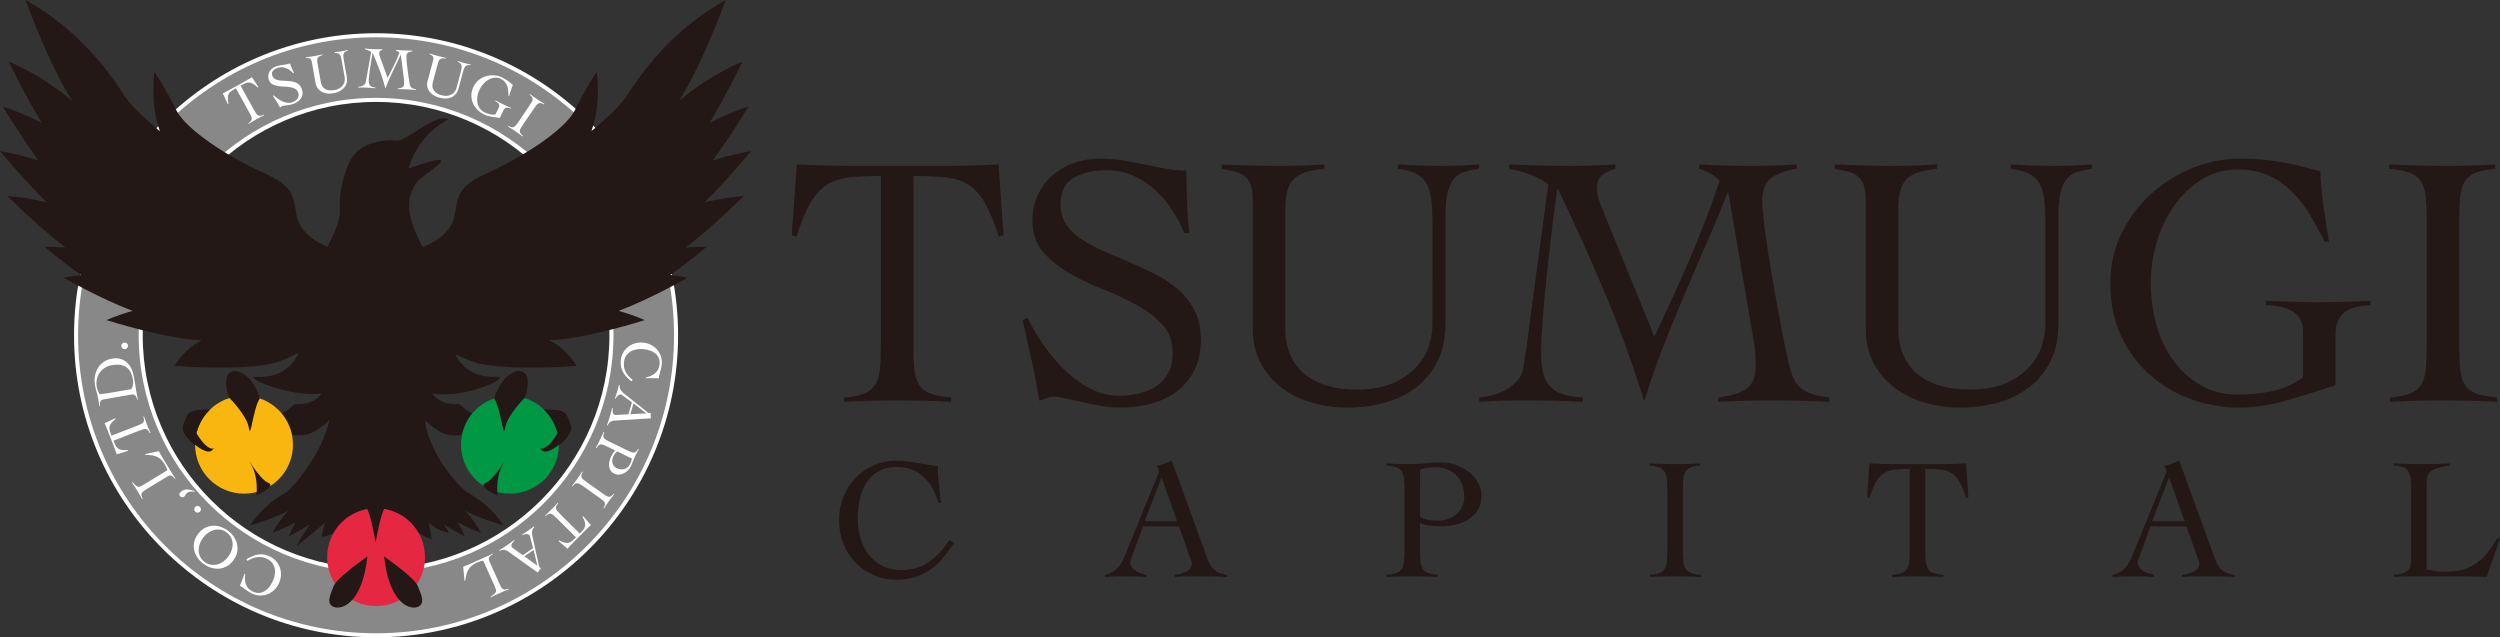 <?xml version="1.0" encoding="utf-8"?>
<!-- Generator: Adobe Illustrator 14.0.0, SVG Export Plug-In . SVG Version: 6.00 Build 43363)  -->
<!DOCTYPE svg PUBLIC "-//W3C//DTD SVG 1.1//EN" "http://www.w3.org/Graphics/SVG/1.1/DTD/svg11.dtd">
<svg version="1.1" id="レイヤー_1" xmlns="http://www.w3.org/2000/svg" xmlns:xlink="http://www.w3.org/1999/xlink" x="0px"
	 y="0px" width="490.894px" height="125.142px" viewBox="0 0 490.894 125.142" enable-background="new 0 0 490.894 125.142"
	 xml:space="preserve">
<rect x="0" y="0" width="490.894" height="125.142" fill="#333333" stroke="none"/>
<path fill="#231815" d="M165.738,78.052c1.7-0.142,3.022-0.401,3.967-0.779c0.944-0.378,1.665-0.968,2.161-1.771
	s0.802-1.853,0.921-3.152c0.117-1.298,0.177-2.939,0.177-4.923v-32.87c-2.504,0-4.594,0.096-6.269,0.283
	c-1.678,0.189-3.13,0.673-4.357,1.452c-1.229,0.779-2.303,1.973-3.224,3.578c-0.92,1.605-1.83,3.802-2.727,6.588l-0.921-0.283
	l0.992-13.885c1.984,0.095,3.943,0.166,5.88,0.212c1.936,0.048,3.896,0.071,5.879,0.071h16.648c1.888,0,3.754-0.023,5.596-0.071
	c1.842-0.046,3.707-0.117,5.597-0.212l0.992,13.885l-0.921,0.283c-0.898-2.786-1.807-4.982-2.728-6.588s-1.996-2.799-3.223-3.578
	c-1.229-0.779-2.704-1.263-4.428-1.452c-1.724-0.188-3.861-0.283-6.41-0.283v32.87c0,1.983,0.058,3.625,0.176,4.923
	c0.118,1.3,0.426,2.349,0.921,3.152c0.496,0.804,1.24,1.394,2.232,1.771c0.991,0.378,2.361,0.638,4.109,0.779v0.85
	c-1.796-0.095-3.59-0.166-5.384-0.212c-1.796-0.048-3.59-0.071-5.384-0.071c-1.748,0-3.471,0.023-5.171,0.071
	c-1.701,0.046-3.401,0.117-5.101,0.212V78.052z"/>
<path fill="#231815" d="M232.54,45.748c-0.614-1.511-1.406-3.011-2.373-4.498c-0.968-1.487-2.09-2.81-3.365-3.967
	c-1.275-1.157-2.692-2.09-4.25-2.799c-1.559-0.708-3.259-1.063-5.101-1.063c-2.692,0-4.9,0.496-6.623,1.488
	c-1.725,0.991-2.586,2.763-2.586,5.313c0,1.513,0.39,2.823,1.169,3.932c0.779,1.11,1.817,2.09,3.117,2.94
	c1.298,0.85,2.774,1.629,4.428,2.337c1.652,0.709,3.34,1.43,5.064,2.161c1.724,0.732,3.412,1.523,5.065,2.373
	c1.653,0.851,3.128,1.866,4.428,3.046c1.298,1.182,2.338,2.551,3.117,4.109c0.779,1.558,1.169,3.424,1.169,5.596
	c0,2.314-0.425,4.311-1.275,5.986c-0.85,1.677-1.996,3.059-3.436,4.144c-1.441,1.088-3.117,1.889-5.029,2.409
	c-1.914,0.519-3.957,0.779-6.128,0.779c-1.182,0-2.409-0.111-3.684-0.33c-1.275-0.221-2.504-0.465-3.684-0.732
	c-1.181-0.27-2.255-0.513-3.223-0.733c-0.968-0.22-1.736-0.329-2.302-0.329c-0.52,0-1.016,0.083-1.488,0.247
	c-0.472,0.167-0.968,0.344-1.488,0.532c-0.424-2.692-0.92-5.324-1.487-7.899c-0.567-2.573-1.158-5.206-1.771-7.898l0.921-0.497
	c0.85,1.655,1.877,3.378,3.081,5.173c1.205,1.795,2.562,3.436,4.074,4.923c1.511,1.488,3.175,2.728,4.994,3.72
	c1.817,0.991,3.79,1.487,5.915,1.487c1.369,0,2.692-0.152,3.967-0.459c1.275-0.307,2.396-0.791,3.365-1.45
	c0.967-0.66,1.735-1.521,2.302-2.583c0.567-1.061,0.85-2.368,0.85-3.925c0-2.216-0.685-4.067-2.054-5.554
	c-1.37-1.484-3.071-2.781-5.1-3.889c-2.032-1.108-4.24-2.134-6.624-3.077c-2.385-0.943-4.594-2.004-6.623-3.183
	c-2.032-1.179-3.732-2.57-5.101-4.174c-1.37-1.603-2.054-3.631-2.054-6.083c0-1.839,0.354-3.513,1.062-5.022
	c0.709-1.509,1.665-2.793,2.869-3.854c1.205-1.061,2.597-1.874,4.18-2.441c1.582-0.565,3.27-0.849,5.065-0.849
	c1.747,0,3.317,0.118,4.71,0.354s2.751,0.496,4.074,0.779c1.369,0.283,2.715,0.556,4.038,0.814c1.322,0.26,2.738,0.39,4.25,0.39
	c0,2.125,0.035,4.191,0.107,6.198c0.071,2.008,0.223,4.027,0.46,6.057H232.54z"/>
<path fill="#231815" d="M245.999,39.443c0-1.321-0.13-2.349-0.39-3.081c-0.259-0.732-0.649-1.311-1.168-1.735
	c-0.521-0.426-1.158-0.732-1.913-0.921c-0.756-0.188-1.63-0.378-2.621-0.567v-0.85c1.984,0.095,3.931,0.166,5.844,0.212
	c1.913,0.048,3.86,0.071,5.845,0.071c1.418,0,2.822-0.023,4.215-0.071c1.393-0.046,2.797-0.117,4.215-0.212v0.85
	c-1.512,0.142-2.762,0.379-3.756,0.709c-0.99,0.331-1.77,0.804-2.336,1.416c-0.568,0.614-0.969,1.406-1.205,2.374
	s-0.354,2.159-0.354,3.577v23.094c0,2.221,0.365,4.098,1.098,5.632c0.73,1.535,1.736,2.787,3.01,3.754
	c1.277,0.969,2.752,1.678,4.428,2.126c1.678,0.449,3.459,0.673,5.35,0.673c3.021,0,5.502-0.448,7.438-1.346
	c1.938-0.897,3.473-1.995,4.605-3.295c1.133-1.298,1.912-2.691,2.338-4.179c0.424-1.488,0.637-2.799,0.637-3.932V43.906
	c0-1.888-0.084-3.481-0.248-4.781c-0.166-1.299-0.496-2.361-0.99-3.188c-0.496-0.826-1.193-1.453-2.092-1.878
	c-0.896-0.425-2.053-0.731-3.471-0.921v-0.85c1.463,0.095,2.916,0.166,4.357,0.212c1.439,0.048,2.893,0.071,4.355,0.071
	c1.229,0,2.434-0.023,3.613-0.071c1.18-0.046,2.385-0.117,3.613-0.212v0.85c-0.992,0.142-1.9,0.331-2.729,0.567
	c-0.826,0.236-1.521,0.661-2.088,1.274c-0.568,0.614-1.004,1.5-1.311,2.657c-0.309,1.157-0.461,2.727-0.461,4.71v21.182
	c0,2.834-0.51,5.277-1.523,7.332c-1.016,2.055-2.398,3.767-4.145,5.136c-1.748,1.37-3.791,2.386-6.127,3.046
	c-2.338,0.661-4.83,0.992-7.473,0.992c-2.41,0-4.725-0.32-6.943-0.956c-2.221-0.638-4.191-1.605-5.916-2.905
	c-1.725-1.298-3.105-2.915-4.143-4.853c-1.041-1.936-1.56-4.18-1.56-6.729V39.443z"/>
<path fill="#231815" d="M333.628,32.289c1.699,0.095,3.398,0.166,5.1,0.212c1.701,0.048,3.4,0.071,5.1,0.071
	c1.512,0,3.012-0.023,4.498-0.071c1.488-0.046,2.988-0.117,4.498-0.212v0.85c-1.982,0.283-3.611,0.851-4.887,1.7
	c-1.275,0.851-1.914,2.386-1.914,4.604c0,1.182,0.178,3.106,0.533,5.773c0.354,2.669,0.801,5.586,1.346,8.749
	c0.541,3.165,1.109,6.329,1.701,9.492c0.588,3.165,1.143,5.856,1.664,8.076c0.236,0.944,0.496,1.771,0.779,2.479
	c0.283,0.708,0.684,1.335,1.203,1.877c0.52,0.544,1.25,0.992,2.195,1.346c0.945,0.354,2.197,0.627,3.756,0.815v0.85
	c-1.889-0.095-3.766-0.166-5.633-0.212c-1.865-0.048-3.742-0.071-5.631-0.071c-1.795,0-3.553,0.023-5.277,0.071
	c-1.725,0.046-3.482,0.117-5.277,0.212v-0.85c0.99-0.142,1.936-0.319,2.834-0.532c0.895-0.212,1.688-0.53,2.373-0.956
	c0.684-0.425,1.215-1.004,1.594-1.735c0.377-0.731,0.566-1.711,0.566-2.939c0-0.567-0.023-1.322-0.07-2.268
	c-0.049-0.943-0.191-2.029-0.426-3.258l-4.889-28.549h-0.141c-1.324,3.4-2.717,6.765-4.18,10.095
	c-1.465,3.329-2.904,6.671-4.32,10.023c-1.418,3.354-2.799,6.742-4.146,10.166c-1.346,3.425-2.561,6.931-3.646,10.52h-0.143
	c-2.266-7.319-4.83-14.368-7.686-21.146c-2.859-6.776-5.914-13.566-9.174-20.367h-0.143c-0.379,2.599-0.756,5.479-1.133,8.643
	c-0.379,3.165-0.721,6.246-1.027,9.245c-0.309,2.999-0.557,5.738-0.742,8.218c-0.191,2.479-0.285,4.333-0.285,5.561
	c0,1.559,0.105,2.904,0.32,4.038c0.211,1.133,0.625,2.078,1.238,2.833c0.613,0.756,1.451,1.323,2.516,1.7
	c1.063,0.379,2.443,0.614,4.143,0.709v0.85c-1.982-0.095-3.92-0.166-5.807-0.212c-1.891-0.048-3.826-0.071-5.811-0.071
	c-1.465,0-2.916,0.023-4.355,0.071c-1.443,0.046-2.895,0.117-4.357,0.212v-0.85c0.992-0.095,1.971-0.284,2.939-0.567
	s1.854-0.674,2.656-1.169s1.477-1.085,2.02-1.771c0.543-0.685,0.885-1.499,1.027-2.444c0.283-1.652,0.543-3.388,0.779-5.207
	c0.236-1.817,0.473-3.624,0.707-5.419l3.402-25.219c-0.992-0.803-2.174-1.463-3.543-1.983c-1.369-0.52-2.74-0.896-4.109-1.134v-0.85
	c2.031,0.095,4.049,0.166,6.059,0.212c2.006,0.048,4.023,0.071,6.057,0.071c1.463,0,2.916-0.023,4.355-0.071
	c1.439-0.046,2.893-0.117,4.357-0.212v0.85c-0.898,0.237-1.725,0.627-2.479,1.169c-0.758,0.544-1.135,1.406-1.135,2.585
	c0,0.805,0.131,1.583,0.391,2.339c0.258,0.756,0.553,1.535,0.885,2.338l9.988,24.51c2.408-5.005,4.697-10.023,6.871-15.053
	c2.172-5.03,4.154-10.189,5.951-15.479c-0.52-0.613-1.135-1.109-1.842-1.488c-0.709-0.377-1.441-0.684-2.195-0.921V32.289z"/>
<path fill="#231815" d="M366.355,39.443c0-1.321-0.131-2.349-0.391-3.081c-0.258-0.732-0.648-1.311-1.168-1.735
	c-0.52-0.426-1.158-0.732-1.912-0.921c-0.756-0.188-1.631-0.378-2.621-0.567v-0.85c1.984,0.095,3.932,0.166,5.844,0.212
	c1.912,0.048,3.861,0.071,5.846,0.071c1.416,0,2.82-0.023,4.215-0.071c1.391-0.046,2.797-0.117,4.213-0.212v0.85
	c-1.51,0.142-2.762,0.379-3.754,0.709c-0.992,0.331-1.77,0.804-2.336,1.416c-0.568,0.614-0.969,1.406-1.207,2.374
	c-0.236,0.968-0.352,2.159-0.352,3.577v23.094c0,2.221,0.363,4.098,1.098,5.632c0.73,1.535,1.734,2.787,3.01,3.754
	c1.275,0.969,2.75,1.678,4.428,2.126c1.676,0.449,3.459,0.673,5.35,0.673c3.02,0,5.5-0.448,7.436-1.346
	c1.938-0.897,3.473-1.995,4.605-3.295c1.135-1.298,1.914-2.691,2.338-4.179c0.426-1.488,0.637-2.799,0.637-3.932V43.906
	c0-1.888-0.082-3.481-0.248-4.781c-0.166-1.299-0.496-2.361-0.99-3.188c-0.496-0.826-1.193-1.453-2.09-1.878
	s-2.055-0.731-3.471-0.921v-0.85c1.463,0.095,2.916,0.166,4.357,0.212c1.438,0.048,2.891,0.071,4.355,0.071
	c1.229,0,2.432-0.023,3.613-0.071c1.18-0.046,2.383-0.117,3.613-0.212v0.85c-0.992,0.142-1.902,0.331-2.729,0.567
	c-0.828,0.236-1.523,0.661-2.09,1.274c-0.566,0.614-1.004,1.5-1.311,2.657c-0.309,1.157-0.461,2.727-0.461,4.71v21.182
	c0,2.834-0.508,5.277-1.521,7.332c-1.018,2.055-2.398,3.767-4.146,5.136c-1.746,1.37-3.789,2.386-6.127,3.046
	c-2.338,0.661-4.83,0.992-7.473,0.992c-2.41,0-4.723-0.32-6.943-0.956c-2.221-0.638-4.191-1.605-5.914-2.905
	c-1.725-1.298-3.105-2.915-4.145-4.853c-1.039-1.936-1.559-4.18-1.559-6.729V39.443z"/>
<path fill="#231815" d="M456.464,47.448c-0.898-1.794-1.855-3.542-2.869-5.242c-1.018-1.7-2.186-3.211-3.508-4.533
	s-2.846-2.385-4.568-3.188c-1.725-0.802-3.744-1.204-6.059-1.204c-2.689,0-5.088,0.662-7.189,1.983
	c-2.102,1.323-3.896,3.047-5.383,5.172c-1.488,2.125-2.621,4.511-3.402,7.154c-0.779,2.646-1.168,5.29-1.168,7.935
	c0,2.976,0.389,5.798,1.168,8.465c0.781,2.669,1.914,4.995,3.402,6.979c1.486,1.983,3.281,3.566,5.383,4.746
	c2.102,1.181,4.5,1.771,7.189,1.771c2.27,0,4.486-0.225,6.66-0.673c2.172-0.448,4.203-1.356,6.092-2.728v-9.138
	c0-3.211-2.434-4.889-7.297-5.03v-0.85c1.795,0.048,3.447,0.106,4.959,0.177c1.512,0.071,3.211,0.106,5.102,0.106
	c1.746,0,3.494-0.023,5.242-0.07c1.746-0.047,3.494-0.118,5.24-0.213v0.85c-0.99,0.048-1.91,0.166-2.762,0.354
	c-0.85,0.189-1.57,0.496-2.16,0.921c-0.592,0.425-1.063,1.004-1.418,1.735c-0.354,0.733-0.529,1.665-0.529,2.799v9.917
	c-3.26,1.087-6.482,2.09-9.672,3.011c-3.186,0.921-6.268,1.382-9.242,1.382c-3.166,0-6.26-0.531-9.281-1.594
	c-3.023-1.063-5.727-2.633-8.111-4.711s-4.299-4.628-5.738-7.651c-1.439-3.021-2.16-6.517-2.16-10.485
	c0-3.445,0.721-6.669,2.16-9.668s3.354-5.584,5.738-7.757c2.385-2.172,5.088-3.885,8.111-5.137c3.021-1.25,6.115-1.877,9.281-1.877
	c1.934,0,3.684,0.083,5.24,0.248c1.561,0.166,2.977,0.379,4.25,0.638c1.277,0.26,2.434,0.531,3.473,0.814s2.029,0.544,2.975,0.779
	c0,0.756,0.059,1.76,0.178,3.011c0.117,1.252,0.271,2.55,0.459,3.896c0.189,1.346,0.379,2.646,0.568,3.896
	c0.188,1.252,0.354,2.256,0.496,3.011H456.464z"/>
<path fill="#231815" d="M469.285,78.052c1.699-0.142,3.021-0.401,3.969-0.779c0.941-0.378,1.664-0.968,2.16-1.771
	c0.494-0.804,0.803-1.853,0.92-3.152c0.117-1.298,0.178-2.939,0.178-4.923V43.765c0-1.984-0.061-3.624-0.178-4.923
	s-0.426-2.349-0.92-3.152c-0.496-0.803-1.24-1.393-2.232-1.771c-0.992-0.377-2.338-0.638-4.039-0.779v-0.85
	c1.984,0.095,3.908,0.166,5.775,0.212c1.863,0.048,3.789,0.071,5.771,0.071c1.561,0,3.117-0.023,4.676-0.071
	c1.561-0.046,3.094-0.117,4.605-0.212v0.85c-1.654,0.142-2.953,0.402-3.896,0.779c-0.945,0.379-1.652,0.969-2.125,1.771
	c-0.473,0.804-0.768,1.854-0.887,3.152c-0.117,1.299-0.176,2.938-0.176,4.923v23.661c0,1.983,0.059,3.625,0.176,4.923
	c0.119,1.3,0.426,2.349,0.922,3.152s1.24,1.394,2.232,1.771s2.361,0.638,4.107,0.779v0.85c-1.795-0.095-3.59-0.166-5.383-0.212
	c-1.797-0.048-3.59-0.071-5.385-0.071c-1.748,0-3.471,0.023-5.17,0.071c-1.701,0.046-3.402,0.117-5.102,0.212V78.052z"/>
<path fill="#231815" d="M184.28,98.724c-0.294-1.017-0.684-1.954-1.169-2.813c-0.486-0.857-1.062-1.603-1.728-2.235
	c-0.666-0.632-1.435-1.123-2.304-1.474c-0.869-0.35-1.846-0.524-2.93-0.524c-1.401,0-2.587,0.271-3.557,0.813
	c-0.972,0.542-1.768,1.276-2.389,2.202c-0.622,0.927-1.073,1.999-1.355,3.219c-0.283,1.22-0.424,2.507-0.424,3.862
	s0.181,2.648,0.542,3.879c0.361,1.231,0.898,2.311,1.609,3.236c0.712,0.926,1.604,1.666,2.677,2.219
	c1.072,0.554,2.309,0.83,3.71,0.83c2.101,0,3.913-0.53,5.438-1.593c1.524-1.061,2.874-2.507,4.048-4.336l0.847,0.678
	c-0.768,1.151-1.536,2.168-2.304,3.049s-1.604,1.626-2.506,2.236c-0.904,0.609-1.887,1.073-2.948,1.389
	c-1.062,0.316-2.259,0.475-3.591,0.475c-1.514,0-2.948-0.288-4.303-0.864c-1.356-0.576-2.541-1.377-3.558-2.405
	c-1.016-1.027-1.824-2.259-2.422-3.693c-0.599-1.434-0.898-3.009-0.898-4.726s0.299-3.292,0.898-4.727
	c0.598-1.434,1.406-2.665,2.422-3.693c1.017-1.027,2.202-1.829,3.558-2.405c1.355-0.576,2.789-0.863,4.303-0.863
	c0.835,0,1.614,0.051,2.337,0.152s1.417,0.209,2.084,0.321c0.666,0.113,1.309,0.227,1.931,0.339
	c0.621,0.113,1.237,0.182,1.846,0.203c0,0.475,0.017,1.028,0.052,1.66c0.033,0.633,0.084,1.282,0.152,1.948
	c0.068,0.667,0.135,1.321,0.203,1.965c0.068,0.645,0.136,1.203,0.203,1.678H184.28z"/>
<path fill="#231815" d="M224.428,103.365l-2.236,6.132c-0.068,0.183-0.13,0.339-0.187,0.476c-0.056,0.135-0.084,0.281-0.084,0.439
	c0,0.406,0.118,0.757,0.355,1.05c0.238,0.294,0.526,0.537,0.865,0.729c0.338,0.192,0.688,0.345,1.05,0.458
	c0.361,0.114,0.666,0.191,0.915,0.236v0.407c-0.678-0.046-1.356-0.08-2.033-0.102c-0.678-0.023-1.367-0.034-2.067-0.034
	c-0.678,0-1.338,0.011-1.982,0.034c-0.644,0.021-1.327,0.056-2.05,0.102v-0.407c0.7-0.157,1.282-0.4,1.745-0.728
	s0.852-0.717,1.169-1.169c0.316-0.452,0.593-0.949,0.83-1.491c0.237-0.542,0.469-1.106,0.695-1.694l5.861-14.398
	c0.067-0.158,0.129-0.305,0.186-0.44c0.056-0.136,0.085-0.26,0.085-0.373c0-0.112-0.04-0.282-0.119-0.508s-0.175-0.429-0.288-0.61
	c0.587-0.112,1.095-0.259,1.525-0.44c0.429-0.18,0.903-0.372,1.423-0.575l7.047,19.379c0.316,0.881,0.756,1.575,1.321,2.084
	c0.565,0.508,1.401,0.83,2.508,0.965v0.407c-0.904-0.046-1.791-0.08-2.66-0.102c-0.87-0.023-1.779-0.034-2.728-0.034h-1.592
	c-0.452,0-0.858,0.005-1.22,0.017c-0.361,0.012-0.706,0.028-1.033,0.051c-0.328,0.022-0.684,0.045-1.067,0.068v-0.407
	c0.948-0.112,1.745-0.355,2.388-0.728c0.644-0.373,0.966-0.876,0.966-1.508c0-0.181-0.04-0.361-0.118-0.542
	c-0.08-0.181-0.142-0.351-0.187-0.509l-2.202-6.233H224.428z M228.087,93.743l-3.32,8.605h6.369L228.087,93.743z"/>
<path fill="#231815" d="M282.363,113.292c-0.859-0.046-1.711-0.08-2.557-0.103c-0.848-0.022-1.699-0.033-2.559-0.033
	c-0.836,0-1.666,0.011-2.49,0.033s-1.678,0.057-2.559,0.103v-0.407c0.836-0.067,1.496-0.191,1.982-0.372
	c0.484-0.181,0.848-0.463,1.084-0.847c0.236-0.385,0.385-0.887,0.439-1.508c0.059-0.621,0.086-1.406,0.086-2.355V96.487
	c0-0.948-0.027-1.733-0.086-2.354c-0.055-0.621-0.203-1.123-0.439-1.508c-0.236-0.384-0.592-0.666-1.066-0.847
	s-1.119-0.306-1.932-0.373v-0.406c0.746,0.045,1.492,0.079,2.236,0.102s1.49,0.033,2.236,0.033c1.084,0,2.152-0.056,3.201-0.169
	c1.051-0.112,2.117-0.169,3.203-0.169c0.834,0,1.711,0.152,2.625,0.457s1.756,0.745,2.523,1.321s1.395,1.276,1.881,2.101
	c0.484,0.824,0.729,1.757,0.729,2.795c0,1.084-0.25,1.999-0.746,2.744c-0.498,0.745-1.125,1.35-1.879,1.813
	c-0.758,0.464-1.6,0.797-2.525,1c-0.928,0.203-1.83,0.305-2.711,0.305c-0.678,0-1.379-0.039-2.1-0.118
	c-0.723-0.079-1.424-0.243-2.102-0.491v5.081c0,0.949,0.027,1.734,0.086,2.355c0.057,0.621,0.201,1.123,0.439,1.508
	c0.238,0.384,0.592,0.666,1.068,0.847c0.473,0.181,1.117,0.305,1.93,0.372V113.292z M278.839,101.502
	c0.543,0.293,1.102,0.491,1.678,0.593s1.158,0.152,1.746,0.152c0.697,0,1.371-0.107,2.014-0.322c0.645-0.214,1.203-0.52,1.678-0.914
	c0.475-0.396,0.854-0.887,1.135-1.475c0.281-0.587,0.424-1.253,0.424-1.999c0-0.881-0.143-1.682-0.424-2.405
	c-0.281-0.723-0.672-1.332-1.17-1.829c-0.496-0.497-1.09-0.881-1.777-1.152c-0.689-0.271-1.439-0.406-2.252-0.406
	c-0.406,0-0.889,0.028-1.441,0.085s-1.09,0.197-1.609,0.423V101.502z"/>
<path fill="#231815" d="M323.935,112.885c0.811-0.067,1.443-0.191,1.895-0.372c0.453-0.181,0.797-0.463,1.035-0.847
	c0.236-0.385,0.383-0.886,0.439-1.508c0.057-0.621,0.084-1.406,0.084-2.355V96.488c0-0.949-0.027-1.734-0.084-2.355
	s-0.203-1.123-0.439-1.508c-0.238-0.384-0.594-0.666-1.068-0.846c-0.473-0.182-1.117-0.307-1.93-0.373v-0.407
	c0.949,0.045,1.869,0.079,2.76,0.102c0.893,0.022,1.814,0.033,2.762,0.033c0.744,0,1.49-0.011,2.236-0.033s1.479-0.057,2.203-0.102
	v0.407c-0.791,0.066-1.414,0.191-1.865,0.373c-0.451,0.18-0.791,0.462-1.016,0.846c-0.227,0.385-0.367,0.887-0.424,1.508
	s-0.084,1.406-0.084,2.355v11.314c0,0.949,0.027,1.734,0.084,2.355c0.057,0.622,0.205,1.123,0.439,1.508
	c0.238,0.384,0.594,0.666,1.068,0.847s1.129,0.305,1.965,0.372v0.407c-0.859-0.046-1.717-0.08-2.574-0.102
	c-0.857-0.023-1.717-0.034-2.576-0.034c-0.836,0-1.658,0.011-2.473,0.034c-0.813,0.021-1.627,0.056-2.438,0.102V112.885z"/>
<path fill="#231815" d="M371.535,112.885c0.813-0.067,1.445-0.191,1.896-0.372c0.453-0.181,0.797-0.463,1.035-0.847
	c0.236-0.385,0.383-0.886,0.439-1.508c0.057-0.621,0.084-1.406,0.084-2.355v-15.72c-1.195,0-2.195,0.045-2.998,0.136
	c-0.803,0.09-1.496,0.321-2.082,0.694c-0.59,0.372-1.104,0.943-1.543,1.711s-0.875,1.818-1.305,3.15l-0.439-0.135l0.475-6.641
	c0.949,0.045,1.885,0.079,2.813,0.102c0.926,0.022,1.861,0.033,2.811,0.033h7.961c0.904,0,1.797-0.011,2.678-0.033
	s1.773-0.057,2.678-0.102l0.473,6.641l-0.441,0.135c-0.428-1.332-0.861-2.383-1.303-3.15s-0.955-1.339-1.543-1.711
	c-0.586-0.373-1.291-0.604-2.117-0.694c-0.824-0.091-1.846-0.136-3.064-0.136v15.72c0,0.949,0.027,1.734,0.084,2.355
	c0.057,0.622,0.203,1.123,0.439,1.508c0.238,0.384,0.594,0.666,1.068,0.847c0.473,0.181,1.129,0.305,1.965,0.372v0.407
	c-0.859-0.046-1.717-0.08-2.576-0.102c-0.857-0.023-1.715-0.034-2.574-0.034c-0.836,0-1.658,0.011-2.473,0.034
	c-0.813,0.021-1.627,0.056-2.439,0.102V112.885z"/>
<path fill="#231815" d="M422.253,103.365l-2.236,6.132c-0.068,0.183-0.129,0.339-0.186,0.476c-0.057,0.135-0.084,0.281-0.084,0.439
	c0,0.406,0.117,0.757,0.354,1.05c0.238,0.294,0.527,0.537,0.865,0.729c0.34,0.192,0.688,0.345,1.051,0.458
	c0.361,0.114,0.666,0.191,0.914,0.236v0.407c-0.678-0.046-1.355-0.08-2.033-0.102c-0.676-0.023-1.367-0.034-2.066-0.034
	c-0.678,0-1.338,0.011-1.982,0.034c-0.643,0.021-1.326,0.056-2.049,0.102v-0.407c0.699-0.157,1.281-0.4,1.744-0.728
	s0.852-0.717,1.17-1.169c0.314-0.452,0.592-0.949,0.83-1.491c0.236-0.542,0.469-1.106,0.693-1.694l5.861-14.398
	c0.068-0.158,0.129-0.305,0.186-0.44c0.059-0.136,0.086-0.26,0.086-0.373c0-0.112-0.039-0.282-0.119-0.508
	c-0.078-0.226-0.176-0.429-0.287-0.61c0.588-0.112,1.094-0.259,1.523-0.44c0.43-0.18,0.904-0.372,1.424-0.575l7.047,19.379
	c0.316,0.881,0.758,1.575,1.32,2.084c0.566,0.508,1.402,0.83,2.508,0.965v0.407c-0.902-0.046-1.789-0.08-2.658-0.102
	c-0.871-0.023-1.779-0.034-2.729-0.034h-1.592c-0.453,0-0.859,0.005-1.219,0.017c-0.363,0.012-0.707,0.028-1.035,0.051
	s-0.682,0.045-1.066,0.068v-0.407c0.947-0.112,1.744-0.355,2.389-0.728c0.643-0.373,0.965-0.876,0.965-1.508
	c0-0.181-0.039-0.361-0.117-0.542c-0.08-0.181-0.143-0.351-0.188-0.509l-2.201-6.233H422.253z M425.914,93.743l-3.32,8.605h6.369
	L425.914,93.743z"/>
<path fill="#231815" d="M481.001,91.405c-1.086,0.158-1.932,0.339-2.541,0.542s-1.057,0.457-1.34,0.763
	c-0.281,0.305-0.457,0.688-0.523,1.151c-0.068,0.464-0.104,1.033-0.104,1.711v16.263c0.611,0.113,1.203,0.216,1.779,0.305
	c0.576,0.091,1.158,0.136,1.746,0.136c1.332,0,2.494-0.136,3.49-0.406c0.992-0.271,1.885-0.678,2.676-1.22s1.518-1.225,2.184-2.05
	c0.666-0.824,1.338-1.79,2.018-2.896h0.508l-2.609,7.589c-0.813-0.046-1.633-0.08-2.457-0.102c-0.824-0.023-1.643-0.034-2.455-0.034
	h-9.961c-0.564,0-1.131,0.011-1.693,0.034c-0.566,0.021-1.129,0.056-1.695,0.102v-0.407c0.746-0.067,1.338-0.18,1.779-0.338
	c0.439-0.158,0.785-0.356,1.033-0.594c0.248-0.235,0.412-0.524,0.49-0.863c0.08-0.339,0.119-0.734,0.119-1.187V96.487
	c0-0.948-0.029-1.733-0.084-2.354c-0.057-0.622-0.199-1.124-0.424-1.509c-0.225-0.384-0.564-0.666-1.016-0.847
	s-1.084-0.306-1.898-0.373v-0.406c0.881,0.045,1.756,0.079,2.625,0.102c0.871,0.022,1.746,0.034,2.627,0.034
	c0.949,0,1.902-0.012,2.863-0.034c0.959-0.022,1.914-0.057,2.863-0.102V91.405z"/>
<path fill="#888888" d="M73.846,124.744c-32.483,0-58.911-26.426-58.911-58.908c0-32.483,26.428-58.91,58.911-58.91
	c32.48,0,58.905,26.427,58.905,58.91C132.751,98.318,106.326,124.744,73.846,124.744 M73.846,19.615
	c-25.485,0-46.218,20.734-46.218,46.221c0,25.483,20.733,46.217,46.218,46.217c25.484,0,46.217-20.733,46.217-46.217
	C120.063,40.35,99.33,19.615,73.846,19.615"/>
<path fill="#FFFFFF" d="M73.846,7.322c32.315,0,58.508,26.198,58.508,58.514c0,32.314-26.193,58.512-58.508,58.512
	c-32.314,0-58.514-26.197-58.514-58.512C15.332,33.521,41.532,7.322,73.846,7.322 M73.846,112.449
	c25.747,0,46.614-20.871,46.614-46.613c0-25.746-20.867-46.617-46.614-46.617c-25.746,0-46.615,20.871-46.615,46.617
	C27.231,91.578,48.1,112.449,73.846,112.449 M73.846,6.528c-32.702,0-59.308,26.606-59.308,59.308s26.606,59.306,59.308,59.306
	c32.699,0,59.302-26.604,59.302-59.306S106.545,6.528,73.846,6.528 M73.846,111.655c-25.266,0-45.821-20.555-45.821-45.819
	c0-25.268,20.555-45.823,45.821-45.823c25.265,0,45.82,20.556,45.82,45.823C119.666,91.101,99.111,111.655,73.846,111.655"/>
<path fill="#FFFFFF" d="M48.754,24.201c0.232-0.157,0.404-0.303,0.514-0.43c0.103-0.132,0.162-0.273,0.17-0.432
	c0.005-0.154-0.037-0.332-0.123-0.529s-0.207-0.439-0.372-0.725l-2.628-4.752c-0.364,0.199-0.659,0.382-0.886,0.542
	c-0.23,0.159-0.398,0.349-0.517,0.558c-0.111,0.213-0.17,0.471-0.178,0.775c-0.001,0.307,0.043,0.697,0.133,1.172l-0.154,0.034
	l-0.966-2.089c0.294-0.145,0.583-0.291,0.865-0.439c0.285-0.15,0.57-0.303,0.855-0.461l2.408-1.336
	c0.275-0.152,0.541-0.305,0.801-0.455c0.265-0.156,0.527-0.316,0.793-0.482l1.256,1.931l-0.11,0.114
	c-0.351-0.332-0.66-0.576-0.922-0.734c-0.261-0.157-0.511-0.246-0.752-0.26c-0.24-0.014-0.492,0.031-0.756,0.145
	c-0.267,0.112-0.583,0.271-0.95,0.473l2.632,4.752c0.16,0.289,0.303,0.521,0.422,0.699c0.119,0.178,0.248,0.305,0.386,0.383
	c0.138,0.074,0.291,0.1,0.462,0.076c0.176-0.021,0.395-0.098,0.658-0.215l0.07,0.123c-0.269,0.127-0.533,0.26-0.797,0.396
	c-0.263,0.139-0.523,0.279-0.783,0.424c-0.256,0.139-0.502,0.281-0.744,0.424c-0.24,0.145-0.48,0.291-0.721,0.439L48.754,24.201z"/>
<path fill="#FFFFFF" d="M57.569,14.385c-0.18-0.203-0.389-0.39-0.623-0.566c-0.234-0.174-0.484-0.316-0.746-0.426
	c-0.264-0.109-0.537-0.172-0.819-0.194c-0.283-0.022-0.568,0.019-0.855,0.123c-0.418,0.151-0.732,0.354-0.945,0.604
	c-0.209,0.252-0.242,0.577-0.099,0.971c0.083,0.234,0.218,0.418,0.405,0.545c0.182,0.127,0.399,0.221,0.647,0.283
	c0.252,0.056,0.523,0.097,0.82,0.111c0.299,0.016,0.6,0.035,0.908,0.051c0.311,0.016,0.62,0.041,0.922,0.081
	c0.307,0.04,0.594,0.114,0.86,0.224c0.269,0.11,0.509,0.266,0.72,0.464c0.207,0.194,0.375,0.464,0.495,0.802
	c0.132,0.359,0.177,0.695,0.14,1.002s-0.137,0.588-0.298,0.839c-0.165,0.251-0.38,0.468-0.647,0.659
	c-0.268,0.186-0.571,0.344-0.906,0.465c-0.184,0.068-0.379,0.117-0.594,0.156c-0.209,0.039-0.416,0.07-0.614,0.096
	c-0.197,0.023-0.376,0.048-0.542,0.07c-0.159,0.02-0.288,0.045-0.374,0.078c-0.082,0.025-0.153,0.067-0.219,0.121
	c-0.062,0.053-0.132,0.107-0.2,0.169c-0.219-0.397-0.444-0.776-0.678-1.147c-0.235-0.366-0.471-0.741-0.721-1.125l0.115-0.131
	c0.226,0.209,0.485,0.42,0.77,0.631c0.291,0.211,0.592,0.389,0.912,0.533c0.318,0.146,0.648,0.244,0.984,0.299
	c0.341,0.051,0.674,0.016,1.006-0.104c0.21-0.078,0.409-0.178,0.592-0.296c0.176-0.12,0.325-0.259,0.439-0.417
	c0.111-0.156,0.186-0.336,0.211-0.53c0.026-0.194-0.002-0.417-0.087-0.657c-0.129-0.344-0.338-0.594-0.636-0.746
	c-0.294-0.154-0.633-0.26-1.013-0.316c-0.377-0.061-0.778-0.094-1.202-0.104c-0.425-0.013-0.825-0.051-1.208-0.121
	c-0.384-0.068-0.725-0.188-1.029-0.363c-0.301-0.17-0.522-0.445-0.662-0.826c-0.102-0.285-0.141-0.564-0.12-0.842
	c0.026-0.271,0.104-0.526,0.229-0.76c0.127-0.232,0.299-0.439,0.51-0.617c0.216-0.174,0.464-0.316,0.742-0.414
	c0.27-0.102,0.521-0.171,0.752-0.213c0.228-0.043,0.453-0.078,0.676-0.108c0.226-0.033,0.455-0.067,0.673-0.101
	c0.218-0.035,0.45-0.098,0.68-0.18c0.123,0.33,0.244,0.646,0.369,0.954c0.125,0.31,0.264,0.616,0.414,0.917L57.569,14.385z"/>
<path fill="#FFFFFF" d="M61.241,12.246c-0.035-0.216-0.086-0.381-0.15-0.491c-0.063-0.11-0.145-0.194-0.241-0.25
	c-0.097-0.054-0.211-0.085-0.338-0.095c-0.128-0.008-0.275-0.014-0.443-0.019l-0.025-0.136c0.326-0.042,0.646-0.086,0.959-0.134
	c0.313-0.049,0.63-0.099,0.953-0.155c0.23-0.041,0.459-0.086,0.684-0.135c0.226-0.047,0.451-0.1,0.677-0.156l0.028,0.139
	c-0.245,0.066-0.438,0.142-0.588,0.225c-0.157,0.08-0.27,0.182-0.342,0.299c-0.078,0.115-0.121,0.256-0.129,0.418
	c-0.012,0.166,0.005,0.363,0.046,0.595l0.661,3.759c0.06,0.363,0.18,0.658,0.34,0.885c0.164,0.231,0.363,0.405,0.598,0.525
	c0.238,0.122,0.499,0.196,0.782,0.221c0.286,0.023,0.585,0.008,0.891-0.043c0.492-0.089,0.883-0.232,1.17-0.434
	c0.291-0.205,0.508-0.428,0.656-0.671c0.149-0.241,0.237-0.492,0.262-0.747c0.027-0.254,0.026-0.475-0.012-0.658l-0.568-3.23
	c-0.051-0.307-0.113-0.563-0.175-0.771c-0.065-0.205-0.15-0.371-0.255-0.488c-0.101-0.119-0.234-0.205-0.395-0.246
	c-0.157-0.045-0.355-0.06-0.59-0.051l-0.024-0.135c0.24-0.029,0.478-0.061,0.714-0.093c0.239-0.034,0.475-0.072,0.711-0.114
	c0.2-0.035,0.397-0.074,0.588-0.117c0.19-0.041,0.383-0.086,0.582-0.135l0.026,0.135c-0.16,0.055-0.303,0.109-0.428,0.172
	c-0.13,0.063-0.23,0.152-0.304,0.268c-0.079,0.117-0.124,0.273-0.137,0.47c-0.018,0.198,0.002,0.459,0.058,0.78l0.608,3.449
	c0.078,0.463,0.07,0.873-0.038,1.238c-0.105,0.363-0.283,0.682-0.527,0.953c-0.244,0.273-0.549,0.498-0.91,0.672
	s-0.758,0.301-1.189,0.377c-0.389,0.071-0.776,0.082-1.157,0.043c-0.379-0.039-0.73-0.138-1.047-0.305
	c-0.316-0.158-0.587-0.384-0.814-0.667c-0.223-0.286-0.375-0.638-0.443-1.054L61.241,12.246z"/>
<path fill="#FFFFFF" d="M77.795,9.79c0.281,0.028,0.561,0.054,0.841,0.069c0.283,0.022,0.562,0.039,0.843,0.051
	c0.248,0.01,0.498,0.016,0.746,0.021c0.244,0.002,0.492,0,0.742-0.006l-0.005,0.143c-0.331,0.031-0.604,0.113-0.819,0.246
	c-0.217,0.133-0.334,0.381-0.349,0.748c-0.01,0.193,0.009,0.514,0.046,0.955c0.039,0.443,0.094,0.928,0.161,1.455
	c0.068,0.525,0.138,1.055,0.214,1.58c0.073,0.524,0.149,0.975,0.217,1.344c0.03,0.158,0.071,0.297,0.11,0.418
	c0.043,0.117,0.105,0.225,0.185,0.318c0.082,0.093,0.199,0.172,0.356,0.238c0.152,0.066,0.357,0.117,0.613,0.16l-0.006,0.141
	c-0.312-0.029-0.621-0.055-0.932-0.076c-0.304-0.02-0.613-0.038-0.925-0.051c-0.299-0.012-0.59-0.021-0.873-0.026
	c-0.286-0.005-0.575-0.005-0.875-0.002l0.007-0.14c0.164-0.019,0.322-0.041,0.473-0.068c0.146-0.029,0.283-0.076,0.398-0.142
	c0.118-0.066,0.206-0.157,0.274-0.274c0.07-0.119,0.107-0.277,0.115-0.483c0.002-0.091,0.008-0.216,0.002-0.374
	c0-0.156-0.014-0.334-0.045-0.541l-0.606-4.75l-0.021-0.002c-0.242,0.555-0.496,1.1-0.762,1.639
	c-0.266,0.541-0.527,1.082-0.787,1.627c-0.256,0.541-0.51,1.092-0.755,1.648c-0.245,0.555-0.474,1.127-0.679,1.711l-0.021-0.002
	c-0.323-1.223-0.696-2.408-1.121-3.547c-0.422-1.139-0.879-2.28-1.367-3.428l-0.028-0.001c-0.08,0.425-0.158,0.899-0.246,1.419
	c-0.084,0.521-0.164,1.025-0.236,1.52c-0.072,0.492-0.132,0.945-0.18,1.35c-0.051,0.412-0.078,0.716-0.086,0.918
	c-0.015,0.26-0.006,0.48,0.024,0.672c0.026,0.189,0.087,0.348,0.181,0.477c0.098,0.127,0.233,0.229,0.406,0.298
	c0.174,0.069,0.399,0.117,0.68,0.146l-0.008,0.139c-0.325-0.027-0.646-0.055-0.957-0.074c-0.31-0.02-0.632-0.039-0.961-0.052
	c-0.238-0.013-0.48-0.019-0.718-0.019c-0.237-0.006-0.478-0.004-0.721,0.002l0.008-0.139c0.162-0.01,0.324-0.035,0.488-0.072
	c0.162-0.041,0.311-0.102,0.446-0.174c0.136-0.08,0.251-0.172,0.345-0.281c0.096-0.108,0.16-0.24,0.189-0.396
	c0.059-0.27,0.116-0.555,0.166-0.854c0.053-0.299,0.1-0.594,0.155-0.89l0.742-4.142c-0.16-0.139-0.348-0.256-0.571-0.352
	c-0.226-0.098-0.449-0.168-0.671-0.215l0.006-0.143c0.332,0.029,0.666,0.057,0.998,0.079c0.332,0.022,0.665,0.037,0.998,0.052
	c0.242,0.012,0.484,0.02,0.722,0.021c0.239,0.002,0.478,0.002,0.721-0.006l-0.006,0.141c-0.152,0.034-0.288,0.092-0.42,0.176
	c-0.125,0.084-0.197,0.225-0.203,0.42c-0.007,0.131,0.01,0.262,0.047,0.388c0.038,0.128,0.08,0.257,0.13,0.394l1.476,4.117
	c0.433-0.809,0.847-1.623,1.242-2.438c0.396-0.816,0.759-1.65,1.092-2.512c-0.084-0.107-0.18-0.193-0.295-0.26
	c-0.114-0.068-0.233-0.123-0.354-0.168L77.795,9.79z"/>
<path fill="#FFFFFF" d="M85.034,11.91c0.057-0.213,0.082-0.38,0.07-0.508c-0.008-0.131-0.045-0.238-0.111-0.329
	c-0.064-0.091-0.154-0.163-0.266-0.228c-0.111-0.064-0.242-0.131-0.396-0.203l0.037-0.137c0.314,0.101,0.621,0.195,0.926,0.283
	c0.302,0.092,0.609,0.178,0.929,0.266c0.227,0.059,0.45,0.115,0.676,0.167c0.223,0.052,0.451,0.101,0.682,0.147l-0.035,0.136
	c-0.248-0.044-0.461-0.06-0.631-0.048c-0.172,0.01-0.319,0.055-0.436,0.127c-0.117,0.072-0.215,0.18-0.293,0.326
	c-0.08,0.143-0.148,0.328-0.211,0.555l-0.988,3.688c-0.098,0.355-0.119,0.67-0.066,0.944c0.051,0.278,0.156,0.522,0.318,0.729
	c0.162,0.209,0.367,0.387,0.617,0.531c0.248,0.143,0.522,0.254,0.823,0.334c0.484,0.131,0.9,0.168,1.246,0.107
	c0.345-0.061,0.642-0.168,0.877-0.33c0.238-0.156,0.421-0.348,0.554-0.566c0.129-0.221,0.221-0.42,0.27-0.602l0.849-3.164
	c0.08-0.303,0.137-0.561,0.166-0.774c0.03-0.216,0.022-0.399-0.021-0.554c-0.045-0.152-0.129-0.281-0.252-0.387
	c-0.125-0.109-0.297-0.205-0.518-0.297l0.038-0.137c0.23,0.078,0.46,0.15,0.687,0.223c0.227,0.068,0.459,0.133,0.691,0.195
	c0.198,0.055,0.391,0.102,0.582,0.146c0.19,0.043,0.383,0.084,0.586,0.119l-0.037,0.133c-0.166-0.018-0.32-0.026-0.463-0.023
	c-0.14,0.006-0.267,0.04-0.384,0.115c-0.118,0.073-0.225,0.195-0.325,0.365c-0.097,0.174-0.191,0.42-0.275,0.733l-0.908,3.382
	c-0.125,0.453-0.307,0.822-0.557,1.107c-0.254,0.281-0.549,0.496-0.885,0.643c-0.336,0.141-0.707,0.215-1.107,0.221
	s-0.814-0.05-1.238-0.16c-0.383-0.105-0.741-0.254-1.067-0.453c-0.326-0.195-0.599-0.436-0.818-0.715
	c-0.219-0.283-0.373-0.598-0.455-0.952c-0.08-0.354-0.068-0.733,0.041-1.142L85.034,11.91z"/>
<path fill="#FFFFFF" d="M99.841,18.803c-0.006-0.33-0.021-0.66-0.051-0.984c-0.027-0.326-0.094-0.635-0.197-0.926
	c-0.102-0.293-0.252-0.559-0.449-0.803c-0.199-0.244-0.473-0.449-0.817-0.613c-0.4-0.195-0.804-0.268-1.213-0.225
	c-0.408,0.047-0.8,0.175-1.171,0.385c-0.377,0.213-0.717,0.484-1.024,0.823c-0.305,0.339-0.551,0.702-0.74,1.098
	c-0.215,0.442-0.361,0.892-0.436,1.345c-0.072,0.451-0.072,0.877,0.004,1.281c0.08,0.402,0.233,0.77,0.461,1.096
	c0.231,0.326,0.543,0.584,0.946,0.777c0.337,0.165,0.683,0.289,1.041,0.377c0.355,0.09,0.72,0.102,1.103,0.031l0.654-1.359
	c0.229-0.479-0.007-0.904-0.724-1.273l0.058-0.125c0.266,0.135,0.508,0.262,0.727,0.382c0.221,0.12,0.473,0.247,0.752,0.38
	c0.258,0.129,0.521,0.25,0.787,0.367c0.262,0.12,0.525,0.234,0.797,0.345l-0.065,0.126c-0.148-0.063-0.295-0.11-0.433-0.145
	c-0.143-0.033-0.272-0.039-0.389-0.018c-0.119,0.02-0.23,0.072-0.336,0.154c-0.107,0.088-0.199,0.211-0.283,0.379l-0.707,1.48
	c-0.566-0.072-1.115-0.154-1.66-0.246c-0.539-0.092-1.033-0.244-1.471-0.459c-0.478-0.229-0.896-0.531-1.269-0.904
	c-0.374-0.377-0.665-0.801-0.872-1.283c-0.207-0.484-0.308-1-0.306-1.553c0.006-0.555,0.146-1.125,0.431-1.715
	c0.25-0.514,0.588-0.941,1.018-1.285c0.428-0.344,0.898-0.592,1.412-0.744c0.51-0.15,1.035-0.211,1.576-0.182
	c0.537,0.031,1.043,0.158,1.516,0.385c0.287,0.139,0.541,0.279,0.764,0.414c0.22,0.139,0.416,0.271,0.586,0.402
	c0.171,0.13,0.324,0.254,0.459,0.371c0.134,0.117,0.261,0.225,0.386,0.325c-0.054,0.116-0.117,0.269-0.189,0.462
	c-0.071,0.195-0.143,0.402-0.211,0.615c-0.069,0.213-0.135,0.421-0.197,0.621c-0.061,0.2-0.108,0.361-0.141,0.484L99.841,18.803z"/>
<path fill="#FFFFFF" d="M99.812,24.717c0.246,0.141,0.449,0.227,0.613,0.264c0.168,0.039,0.319,0.022,0.465-0.043
	c0.141-0.063,0.279-0.178,0.418-0.346c0.135-0.166,0.297-0.383,0.481-0.654l2.195-3.236c0.187-0.27,0.33-0.5,0.435-0.688
	c0.106-0.19,0.161-0.361,0.17-0.52c0.006-0.154-0.041-0.304-0.142-0.447c-0.1-0.145-0.26-0.306-0.479-0.482l0.08-0.115
	c0.26,0.197,0.518,0.384,0.768,0.566c0.252,0.178,0.514,0.359,0.781,0.545c0.217,0.146,0.432,0.285,0.647,0.424
	c0.218,0.139,0.435,0.273,0.652,0.398l-0.084,0.117c-0.238-0.133-0.439-0.22-0.604-0.256c-0.164-0.035-0.312-0.021-0.455,0.045
	c-0.14,0.066-0.275,0.184-0.412,0.35c-0.138,0.166-0.297,0.384-0.48,0.656l-2.199,3.234c-0.186,0.271-0.33,0.5-0.436,0.689
	c-0.103,0.189-0.16,0.359-0.168,0.518c-0.004,0.156,0.041,0.305,0.141,0.447c0.101,0.145,0.265,0.309,0.492,0.49l-0.08,0.117
	c-0.236-0.182-0.475-0.356-0.719-0.53c-0.236-0.173-0.484-0.343-0.728-0.511c-0.239-0.162-0.477-0.32-0.713-0.473
	c-0.239-0.15-0.475-0.3-0.719-0.442L99.812,24.717z"/>
<path fill="#FFFFFF" d="M126.821,74.104c0.361-0.068,0.697-0.172,1.006-0.309c0.312-0.139,0.59-0.313,0.828-0.523
	c0.238-0.207,0.436-0.455,0.58-0.742c0.15-0.287,0.244-0.619,0.279-0.99c0.047-0.482-0.009-0.9-0.162-1.252
	c-0.154-0.354-0.385-0.648-0.681-0.896c-0.299-0.242-0.651-0.434-1.063-0.568c-0.41-0.139-0.848-0.23-1.314-0.275
	c-0.465-0.045-0.918-0.023-1.352,0.061c-0.435,0.084-0.828,0.234-1.168,0.447c-0.342,0.213-0.625,0.494-0.853,0.85
	c-0.223,0.352-0.358,0.766-0.405,1.246c-0.068,0.725,0.053,1.365,0.367,1.928c0.317,0.559,0.772,1.068,1.364,1.533l-0.266,0.27
	c-0.367-0.303-0.693-0.602-0.969-0.893c-0.279-0.293-0.509-0.604-0.689-0.936s-0.307-0.684-0.381-1.061
	c-0.076-0.375-0.092-0.791-0.043-1.252c0.045-0.52,0.193-1.004,0.438-1.453c0.242-0.445,0.554-0.828,0.941-1.145
	c0.387-0.318,0.836-0.555,1.354-0.711c0.511-0.16,1.064-0.211,1.652-0.156c0.594,0.059,1.125,0.213,1.596,0.467
	c0.474,0.252,0.873,0.566,1.195,0.953c0.318,0.385,0.557,0.82,0.709,1.303c0.154,0.484,0.209,0.988,0.158,1.51
	c-0.029,0.287-0.07,0.555-0.127,0.799c-0.064,0.246-0.125,0.48-0.183,0.707c-0.059,0.223-0.122,0.443-0.18,0.653
	c-0.059,0.21-0.102,0.419-0.131,0.628c-0.162-0.016-0.354-0.027-0.568-0.033c-0.221-0.014-0.448-0.018-0.678-0.014
	c-0.231,0-0.461,0.004-0.684,0.004c-0.224,0.002-0.42,0.01-0.586,0.016L126.821,74.104z"/>
<path fill="#FFFFFF" d="M124.089,79.008l-1.814-1.346c-0.053-0.037-0.1-0.074-0.139-0.104c-0.037-0.035-0.086-0.059-0.137-0.074
	c-0.135-0.041-0.265-0.033-0.385,0.016c-0.119,0.051-0.228,0.121-0.324,0.217c-0.099,0.092-0.181,0.191-0.256,0.301
	c-0.072,0.109-0.129,0.203-0.168,0.281l-0.132-0.041c0.08-0.219,0.158-0.441,0.23-0.666c0.074-0.221,0.146-0.449,0.215-0.68
	c0.066-0.223,0.129-0.443,0.183-0.662c0.055-0.213,0.112-0.441,0.166-0.688l0.137,0.041c-0.015,0.248,0.006,0.461,0.069,0.646
	c0.064,0.188,0.154,0.355,0.273,0.504c0.117,0.148,0.256,0.289,0.412,0.422c0.154,0.133,0.322,0.262,0.494,0.398l4.199,3.35
	c0.047,0.041,0.086,0.074,0.125,0.109c0.041,0.031,0.079,0.051,0.116,0.064c0.039,0.01,0.099,0.014,0.181,0.008
	c0.082-0.004,0.158-0.016,0.229-0.035c-0.02,0.205-0.02,0.387-0.004,0.549c0.019,0.16,0.035,0.336,0.053,0.527l-7.114,0.438
	c-0.322,0.017-0.593,0.096-0.822,0.232c-0.221,0.137-0.412,0.385-0.566,0.738l-0.133-0.041c0.105-0.295,0.203-0.584,0.295-0.871
	c0.092-0.285,0.185-0.586,0.279-0.902c0.059-0.201,0.109-0.377,0.154-0.525c0.047-0.15,0.084-0.287,0.114-0.406
	c0.033-0.124,0.058-0.238,0.086-0.348c0.025-0.113,0.05-0.232,0.082-0.361l0.134,0.041c-0.058,0.324-0.05,0.613,0.006,0.863
	c0.061,0.25,0.196,0.406,0.408,0.467c0.059,0.018,0.124,0.02,0.19,0.012c0.066-0.007,0.129-0.01,0.187-0.01l2.282-0.119
	L124.089,79.008z M126.921,81.164l-2.529-1.945l-0.623,2.111L126.921,81.164z"/>
<path fill="#FFFFFF" d="M116.991,87.946c0.14-0.261,0.279-0.521,0.418-0.78c0.135-0.26,0.265-0.523,0.394-0.791
	c0.131-0.256,0.25-0.518,0.367-0.777c0.12-0.262,0.239-0.531,0.358-0.811l0.123,0.061c-0.102,0.271-0.164,0.496-0.182,0.672
	c-0.015,0.18,0.016,0.334,0.1,0.465c0.082,0.135,0.217,0.256,0.402,0.367c0.182,0.109,0.424,0.238,0.719,0.381l3.516,1.714
	c0.297,0.14,0.543,0.253,0.746,0.329c0.201,0.074,0.379,0.105,0.535,0.09c0.154-0.016,0.297-0.082,0.424-0.205
	c0.127-0.119,0.261-0.301,0.408-0.541l0.127,0.061c-0.127,0.225-0.252,0.451-0.369,0.68c-0.121,0.225-0.237,0.457-0.35,0.688
	c-0.162,0.338-0.308,0.68-0.433,1.021c-0.124,0.344-0.266,0.684-0.43,1.021c-0.127,0.26-0.309,0.51-0.539,0.748
	c-0.235,0.236-0.496,0.434-0.793,0.584c-0.295,0.152-0.61,0.24-0.938,0.266c-0.328,0.029-0.658-0.037-0.978-0.195
	c-0.338-0.164-0.584-0.379-0.74-0.648c-0.159-0.266-0.248-0.555-0.28-0.855c-0.029-0.307-0.004-0.619,0.069-0.936
	c0.078-0.32,0.185-0.615,0.318-0.889c0.102-0.213,0.219-0.424,0.353-0.637c0.135-0.211,0.29-0.404,0.473-0.578l-1.58-0.768
	c-0.295-0.145-0.545-0.256-0.744-0.33c-0.201-0.076-0.381-0.109-0.535-0.092c-0.156,0.016-0.297,0.084-0.426,0.205
	c-0.129,0.119-0.262,0.301-0.408,0.543L116.991,87.946z M121.19,88.633c-0.176,0.123-0.322,0.268-0.441,0.432
	c-0.118,0.164-0.223,0.338-0.311,0.52c-0.105,0.219-0.176,0.443-0.205,0.678c-0.031,0.23-0.022,0.453,0.029,0.656
	c0.053,0.207,0.147,0.4,0.287,0.578c0.143,0.176,0.327,0.32,0.559,0.434c0.271,0.133,0.541,0.209,0.809,0.23
	c0.269,0.021,0.515-0.006,0.748-0.086c0.23-0.078,0.435-0.203,0.625-0.377c0.191-0.174,0.345-0.389,0.468-0.639
	c0.063-0.129,0.123-0.279,0.194-0.461c0.062-0.182,0.101-0.369,0.111-0.564L121.19,88.633z"/>
<path fill="#FFFFFF" d="M114.435,92.66c-0.145,0.244-0.234,0.443-0.275,0.607c-0.039,0.166-0.028,0.316,0.031,0.463
	c0.06,0.141,0.174,0.281,0.336,0.424c0.162,0.141,0.379,0.307,0.648,0.496l3.186,2.268c0.267,0.191,0.492,0.338,0.678,0.447
	c0.187,0.106,0.357,0.17,0.513,0.178c0.158,0.012,0.307-0.033,0.453-0.131c0.147-0.098,0.311-0.252,0.492-0.471l0.114,0.084
	c-0.201,0.258-0.395,0.51-0.578,0.758c-0.188,0.244-0.375,0.506-0.567,0.771c-0.146,0.209-0.291,0.42-0.437,0.635
	c-0.145,0.217-0.28,0.43-0.412,0.641l-0.116-0.082c0.139-0.234,0.227-0.436,0.27-0.6c0.039-0.16,0.027-0.316-0.035-0.455
	c-0.061-0.141-0.178-0.281-0.34-0.42c-0.164-0.143-0.379-0.307-0.645-0.496l-3.187-2.268c-0.268-0.189-0.494-0.34-0.682-0.449
	c-0.187-0.107-0.359-0.166-0.513-0.176c-0.155-0.012-0.305,0.033-0.454,0.129c-0.144,0.098-0.308,0.258-0.5,0.48l-0.111-0.084
	c0.184-0.232,0.361-0.467,0.545-0.703c0.176-0.236,0.352-0.479,0.525-0.719c0.168-0.236,0.331-0.467,0.485-0.705
	c0.156-0.23,0.31-0.467,0.463-0.705L114.435,92.66z"/>
<path fill="#FFFFFF" d="M109.585,98.855c-0.184,0.219-0.305,0.402-0.371,0.557s-0.082,0.311-0.045,0.461
	c0.039,0.152,0.125,0.311,0.264,0.475c0.138,0.164,0.326,0.362,0.556,0.592l3.858,3.83c0.293-0.295,0.523-0.551,0.695-0.773
	c0.176-0.217,0.287-0.441,0.338-0.678c0.055-0.236,0.037-0.498-0.045-0.795c-0.08-0.293-0.232-0.656-0.455-1.086l0.142-0.076
	l1.514,1.734c-0.24,0.221-0.478,0.441-0.713,0.664c-0.226,0.221-0.459,0.45-0.689,0.682l-1.94,1.953
	c-0.218,0.223-0.435,0.443-0.642,0.666c-0.209,0.223-0.418,0.449-0.627,0.682l-1.746-1.498l0.076-0.141
	c0.43,0.215,0.793,0.363,1.088,0.447c0.295,0.075,0.564,0.088,0.797,0.034c0.234-0.054,0.463-0.168,0.685-0.349
	c0.223-0.184,0.481-0.422,0.781-0.721l-3.859-3.826c-0.232-0.232-0.428-0.414-0.598-0.551c-0.169-0.141-0.326-0.227-0.48-0.26
	c-0.148-0.037-0.307-0.018-0.467,0.055c-0.158,0.072-0.346,0.203-0.566,0.391l-0.1-0.096c0.217-0.203,0.438-0.406,0.653-0.609
	c0.212-0.205,0.423-0.412,0.632-0.623c0.203-0.207,0.401-0.41,0.594-0.615c0.193-0.207,0.383-0.412,0.568-0.623L109.585,98.855z"/>
<path fill="#FFFFFF" d="M104.67,107.639l-0.57-2.184c-0.014-0.066-0.027-0.123-0.037-0.172c-0.014-0.053-0.035-0.098-0.065-0.145
	c-0.082-0.113-0.183-0.189-0.308-0.227s-0.252-0.051-0.387-0.037c-0.133,0.012-0.264,0.037-0.389,0.074
	c-0.126,0.037-0.224,0.076-0.306,0.111l-0.08-0.114c0.201-0.12,0.4-0.241,0.599-0.37c0.198-0.127,0.395-0.26,0.594-0.396
	c0.193-0.131,0.379-0.266,0.559-0.399c0.176-0.13,0.361-0.276,0.56-0.433l0.082,0.117c-0.168,0.186-0.289,0.367-0.353,0.551
	c-0.069,0.184-0.106,0.371-0.106,0.563s0.018,0.387,0.059,0.586c0.035,0.199,0.082,0.408,0.133,0.619l1.158,5.248
	c0.016,0.057,0.027,0.109,0.037,0.16c0.008,0.049,0.025,0.092,0.047,0.121c0.023,0.035,0.066,0.074,0.133,0.123
	c0.066,0.047,0.136,0.088,0.203,0.115c-0.147,0.15-0.26,0.289-0.346,0.426c-0.09,0.137-0.185,0.283-0.295,0.443l-5.804-4.129
	c-0.27-0.188-0.528-0.299-0.79-0.332c-0.257-0.033-0.56,0.037-0.9,0.215l-0.082-0.115c0.268-0.164,0.525-0.328,0.777-0.492
	c0.25-0.166,0.514-0.34,0.784-0.525c0.173-0.121,0.324-0.225,0.451-0.314c0.131-0.088,0.244-0.168,0.344-0.242
	c0.099-0.074,0.197-0.148,0.287-0.217c0.084-0.071,0.185-0.148,0.287-0.23l0.082,0.118c-0.248,0.216-0.428,0.44-0.535,0.673
	c-0.112,0.234-0.106,0.439,0.019,0.621c0.035,0.051,0.08,0.094,0.139,0.129c0.056,0.037,0.107,0.072,0.152,0.107l1.852,1.342
	L104.67,107.639z M105.519,111.092l-0.746-3.1l-1.811,1.25L105.519,111.092z"/>
<path fill="#FFFFFF" d="M96.337,117.16c0.322-0.201,0.562-0.377,0.729-0.529c0.162-0.15,0.267-0.293,0.314-0.43
	s0.047-0.283,0.004-0.438c-0.047-0.156-0.113-0.342-0.209-0.553l-2.295-5.133c-0.207,0.051-0.408,0.102-0.604,0.154
	c-0.195,0.051-0.384,0.117-0.57,0.201c-0.42,0.189-0.767,0.395-1.041,0.621c-0.277,0.227-0.502,0.48-0.676,0.764
	c-0.172,0.281-0.306,0.602-0.4,0.953c-0.094,0.355-0.172,0.756-0.227,1.199l-0.162,0.07l-0.246-2.764
	c0.264-0.098,0.529-0.205,0.791-0.313c0.262-0.109,0.522-0.223,0.779-0.334l3.145-1.406c0.178-0.076,0.354-0.162,0.527-0.248
	c0.176-0.087,0.352-0.178,0.522-0.271l0.058,0.129c-0.226,0.127-0.396,0.246-0.513,0.357c-0.117,0.111-0.199,0.223-0.242,0.332
	c-0.045,0.107-0.057,0.225-0.034,0.342c0.024,0.117,0.067,0.25,0.127,0.393l1.893,4.234c0.133,0.299,0.254,0.541,0.359,0.73
	c0.106,0.188,0.219,0.326,0.344,0.416c0.127,0.088,0.275,0.131,0.441,0.123s0.383-0.057,0.653-0.15l0.056,0.129
	c-0.283,0.111-0.564,0.225-0.841,0.34c-0.278,0.117-0.559,0.234-0.834,0.357c-0.299,0.137-0.598,0.271-0.899,0.414
	c-0.299,0.143-0.597,0.288-0.89,0.438L96.337,117.16z"/>
<path fill="#FFFFFF" d="M48.147,112.73c-0.061,0.359-0.079,0.713-0.06,1.053c0.023,0.34,0.089,0.658,0.203,0.955
	c0.112,0.297,0.278,0.564,0.496,0.806c0.215,0.239,0.494,0.442,0.831,0.604c0.438,0.209,0.846,0.303,1.23,0.281
	c0.384-0.023,0.743-0.133,1.075-0.328c0.334-0.193,0.635-0.459,0.906-0.795c0.272-0.338,0.51-0.717,0.714-1.139
	c0.202-0.422,0.341-0.85,0.414-1.289c0.073-0.439,0.068-0.855-0.015-1.248c-0.084-0.395-0.245-0.76-0.497-1.094
	s-0.595-0.605-1.029-0.816c-0.655-0.314-1.299-0.424-1.932-0.32c-0.635,0.101-1.275,0.344-1.916,0.738l-0.16-0.34
	c0.414-0.242,0.804-0.443,1.176-0.6c0.371-0.16,0.744-0.266,1.119-0.322c0.371-0.053,0.748-0.049,1.123,0.01
	c0.379,0.064,0.776,0.195,1.188,0.396c0.474,0.229,0.876,0.533,1.213,0.916c0.331,0.381,0.579,0.811,0.745,1.281
	c0.16,0.475,0.223,0.979,0.197,1.516c-0.031,0.533-0.173,1.074-0.431,1.605c-0.258,0.535-0.589,0.98-0.989,1.338
	c-0.404,0.354-0.843,0.615-1.311,0.785c-0.472,0.166-0.964,0.236-1.472,0.209c-0.507-0.02-0.995-0.146-1.468-0.377
	c-0.26-0.125-0.496-0.258-0.704-0.398c-0.209-0.141-0.409-0.277-0.601-0.414c-0.188-0.133-0.371-0.268-0.552-0.395
	c-0.174-0.129-0.354-0.242-0.54-0.344c0.072-0.15,0.149-0.32,0.232-0.521c0.086-0.203,0.166-0.412,0.249-0.631
	c0.079-0.217,0.156-0.43,0.232-0.641c0.071-0.211,0.137-0.396,0.189-0.553L48.147,112.73z"/>
<path fill="#FFFFFF" d="M45.792,110.072c-0.383,0.502-0.816,0.885-1.302,1.143c-0.487,0.258-0.991,0.408-1.513,0.445
	c-0.52,0.039-1.044-0.024-1.573-0.199c-0.534-0.174-1.036-0.438-1.508-0.799c-0.468-0.359-0.86-0.771-1.171-1.235
	c-0.305-0.468-0.509-0.956-0.612-1.47c-0.097-0.512-0.088-1.039,0.032-1.573c0.119-0.538,0.37-1.058,0.755-1.562
	c0.381-0.506,0.817-0.883,1.3-1.143c0.487-0.26,0.991-0.404,1.512-0.445c0.525-0.041,1.049,0.027,1.577,0.199
	c0.529,0.174,1.035,0.438,1.503,0.801c0.473,0.358,0.864,0.768,1.173,1.236c0.306,0.463,0.509,0.953,0.612,1.467
	c0.1,0.512,0.088,1.039-0.03,1.576C46.429,109.049,46.175,109.568,45.792,110.072 M44.802,109.322
	c0.29-0.381,0.511-0.783,0.663-1.219c0.154-0.434,0.227-0.861,0.215-1.287c-0.009-0.424-0.106-0.832-0.289-1.223
	c-0.186-0.389-0.469-0.732-0.854-1.025c-0.386-0.295-0.792-0.475-1.215-0.551c-0.425-0.074-0.845-0.059-1.255,0.043
	c-0.412,0.107-0.807,0.289-1.184,0.551c-0.376,0.264-0.712,0.582-0.999,0.963c-0.288,0.379-0.508,0.785-0.662,1.217
	c-0.151,0.436-0.222,0.865-0.214,1.287c0.01,0.428,0.109,0.836,0.294,1.225c0.181,0.387,0.462,0.73,0.849,1.021
	c0.387,0.297,0.791,0.479,1.214,0.553c0.426,0.074,0.844,0.057,1.256-0.045c0.416-0.102,0.808-0.287,1.186-0.547
	C44.184,110.02,44.516,109.701,44.802,109.322"/>
<path fill="#FFFFFF" d="M38.331,100.457c-0.125-0.131-0.187-0.283-0.186-0.461c0-0.184,0.069-0.336,0.204-0.469
	c0.134-0.129,0.294-0.189,0.472-0.182c0.18,0.004,0.33,0.074,0.454,0.203c0.125,0.129,0.186,0.281,0.184,0.463
	c0,0.18-0.067,0.334-0.202,0.463c-0.135,0.131-0.291,0.193-0.47,0.188C38.607,100.654,38.454,100.586,38.331,100.457"/>
<path fill="#FFFFFF" d="M24.002,68.367c-0.125-0.131-0.186-0.283-0.185-0.463c0-0.182,0.069-0.334,0.204-0.467
	c0.135-0.129,0.295-0.189,0.473-0.182c0.179,0.002,0.328,0.074,0.453,0.201c0.125,0.129,0.186,0.283,0.184,0.463
	c0,0.18-0.067,0.336-0.201,0.463c-0.135,0.131-0.291,0.193-0.471,0.188S24.125,68.494,24.002,68.367"/>
<path fill="#FFFFFF" d="M38.155,96.586c-0.096-0.033-0.205-0.055-0.331-0.064c-0.124-0.012-0.247-0.01-0.374,0.002
	c-0.126,0.014-0.248,0.033-0.363,0.068c-0.12,0.037-0.219,0.086-0.297,0.15c-0.083,0.066-0.154,0.139-0.208,0.209
	c-0.05,0.071-0.098,0.143-0.148,0.209c-0.044,0.066-0.088,0.133-0.128,0.195c-0.037,0.061-0.088,0.119-0.151,0.166
	c-0.132,0.109-0.276,0.148-0.426,0.121c-0.156-0.029-0.279-0.1-0.379-0.223c-0.125-0.158-0.166-0.313-0.117-0.463
	c0.051-0.15,0.172-0.307,0.367-0.459c0.193-0.16,0.397-0.264,0.61-0.322c0.209-0.053,0.424-0.074,0.647-0.061
	c0.22,0.012,0.442,0.045,0.661,0.104c0.221,0.057,0.439,0.119,0.657,0.186L38.155,96.586z"/>
<path fill="#FFFFFF" d="M26.034,94.666c0.24,0.291,0.447,0.508,0.616,0.654c0.172,0.143,0.328,0.229,0.468,0.256
	c0.139,0.029,0.285,0.012,0.432-0.051c0.152-0.064,0.326-0.156,0.525-0.277l4.799-2.926c-0.074-0.199-0.153-0.395-0.227-0.578
	c-0.078-0.186-0.168-0.367-0.277-0.541c-0.236-0.393-0.484-0.711-0.746-0.955c-0.257-0.246-0.535-0.436-0.838-0.572
	c-0.304-0.137-0.635-0.229-0.999-0.275c-0.364-0.051-0.769-0.074-1.218-0.078l-0.092-0.148l2.709-0.594
	c0.133,0.248,0.27,0.496,0.412,0.744s0.287,0.49,0.431,0.73l1.792,2.943c0.101,0.164,0.205,0.33,0.313,0.494
	c0.109,0.16,0.22,0.32,0.336,0.479l-0.119,0.076c-0.157-0.209-0.292-0.363-0.421-0.467c-0.125-0.101-0.246-0.168-0.361-0.197
	c-0.114-0.031-0.229-0.027-0.341,0.01c-0.119,0.037-0.24,0.098-0.374,0.178l-3.96,2.412c-0.282,0.172-0.509,0.32-0.678,0.447
	c-0.174,0.131-0.299,0.262-0.371,0.396c-0.074,0.137-0.094,0.285-0.069,0.453c0.028,0.166,0.107,0.375,0.231,0.627l-0.118,0.074
	c-0.146-0.268-0.293-0.535-0.442-0.795c-0.151-0.26-0.306-0.521-0.462-0.781c-0.17-0.279-0.347-0.561-0.527-0.836
	c-0.176-0.283-0.362-0.555-0.543-0.83L26.034,94.666z"/>
<path fill="#FFFFFF" d="M29.407,85.049c-0.123-0.254-0.244-0.445-0.355-0.568c-0.116-0.121-0.25-0.199-0.405-0.225
	c-0.152-0.029-0.332-0.016-0.542,0.047c-0.207,0.057-0.462,0.145-0.768,0.264l-5.067,1.965c0.152,0.385,0.291,0.703,0.418,0.951
	c0.133,0.246,0.291,0.441,0.487,0.584c0.191,0.143,0.443,0.236,0.74,0.283c0.305,0.045,0.699,0.055,1.181,0.027l0.013,0.158
	l-2.202,0.676c-0.103-0.311-0.209-0.617-0.317-0.916c-0.107-0.305-0.224-0.607-0.342-0.914l-0.997-2.564
	c-0.108-0.289-0.225-0.578-0.342-0.859c-0.117-0.281-0.239-0.563-0.369-0.848l2.082-0.984l0.099,0.127
	c-0.375,0.303-0.661,0.574-0.851,0.813c-0.193,0.24-0.311,0.475-0.361,0.711c-0.047,0.234-0.032,0.494,0.042,0.768
	c0.073,0.279,0.188,0.613,0.336,1.006l5.069-1.963c0.305-0.119,0.556-0.227,0.747-0.322c0.196-0.098,0.339-0.207,0.432-0.33
	c0.095-0.123,0.141-0.275,0.139-0.449c0.002-0.174-0.041-0.402-0.125-0.682l0.131-0.051c0.094,0.283,0.19,0.564,0.287,0.844
	c0.106,0.277,0.207,0.557,0.312,0.834c0.104,0.268,0.215,0.533,0.321,0.793c0.111,0.26,0.222,0.518,0.338,0.773L29.407,85.049z"/>
<path fill="#FFFFFF" d="M26.946,78.453c-0.068-0.248-0.146-0.443-0.234-0.58c-0.087-0.141-0.179-0.246-0.272-0.311
	c-0.096-0.066-0.191-0.104-0.287-0.113c-0.096-0.004-0.189,0-0.283,0.016l-5.329,0.924c-0.171,0.027-0.32,0.063-0.442,0.102
	c-0.124,0.043-0.222,0.109-0.302,0.203c-0.079,0.092-0.134,0.221-0.16,0.385c-0.029,0.16-0.031,0.377-0.009,0.641l-0.139,0.025
	c-0.018-0.203-0.043-0.406-0.068-0.607c-0.026-0.201-0.059-0.4-0.09-0.6c-0.096-0.539-0.207-1.033-0.341-1.488
	c-0.136-0.453-0.246-0.918-0.327-1.404c-0.108-0.623-0.113-1.225-0.016-1.803c0.102-0.582,0.289-1.107,0.578-1.58
	c0.284-0.475,0.661-0.875,1.126-1.201c0.467-0.324,1.017-0.541,1.65-0.65c0.634-0.113,1.202-0.092,1.692,0.063
	c0.488,0.154,0.913,0.396,1.267,0.732c0.355,0.334,0.641,0.738,0.857,1.213c0.218,0.472,0.371,0.98,0.467,1.516
	c0.068,0.416,0.127,0.775,0.178,1.07c0.048,0.297,0.089,0.557,0.127,0.777c0.039,0.225,0.072,0.426,0.098,0.604
	c0.029,0.178,0.052,0.346,0.084,0.508c0.042,0.262,0.093,0.518,0.146,0.773c0.05,0.252,0.106,0.506,0.166,0.768L26.946,78.453z
	 M25.78,76.41c0.19-0.287,0.305-0.596,0.342-0.932c0.034-0.339,0.027-0.666-0.031-0.988c-0.204-1.186-0.656-1.996-1.358-2.432
	c-0.701-0.438-1.629-0.559-2.781-0.357c-0.5,0.088-0.951,0.258-1.358,0.514c-0.404,0.257-0.74,0.572-1.006,0.947
	c-0.269,0.373-0.456,0.799-0.562,1.271c-0.111,0.477-0.121,0.975-0.029,1.5c0.094,0.537,0.288,1.029,0.588,1.477
	c0.404-0.037,0.808-0.088,1.205-0.146c0.396-0.063,0.804-0.129,1.22-0.201L25.78,76.41z"/>
<path fill="#FFFFFF" d="M106.063,88.396c-0.086,0-0.17-0.027-0.242-0.082c-0.135-0.104-0.199-0.291-0.145-0.451
	c0.055-0.162,0.205-0.27,0.375-0.27c0.112,0,0.229,0.055,0.303,0.137c0.141,0.15,0.141,0.385,0.002,0.537
	C106.278,88.352,106.17,88.396,106.063,88.396"/>
<path fill="#FFFFFF" d="M106.052,87.99c0.002,0,0.006,0.002,0.012,0.01C106.056,87.992,106.052,87.99,106.052,87.99 M106.052,87.195
	c-0.34,0-0.643,0.217-0.752,0.539s0.01,0.689,0.281,0.895c0.143,0.111,0.313,0.164,0.483,0.164c0.215,0,0.429-0.088,0.586-0.26
	c0.277-0.303,0.275-0.77-0.004-1.072C106.495,87.299,106.275,87.195,106.052,87.195"/>
<path fill="#FFFFFF" d="M41.987,88.396c-0.11,0-0.219-0.047-0.297-0.135c-0.136-0.152-0.133-0.381,0.005-0.531
	c0.075-0.082,0.192-0.137,0.303-0.137c0.173,0,0.325,0.109,0.378,0.273c0.052,0.164-0.017,0.354-0.157,0.453
	C42.149,88.371,42.068,88.396,41.987,88.396"/>
<path fill="#FFFFFF" d="M41.998,87.99c0.001,0-0.002,0.002-0.011,0.01C41.993,87.992,41.997,87.99,41.998,87.99 M41.998,87.195
	c-0.222,0-0.443,0.104-0.594,0.266c-0.276,0.299-0.281,0.76-0.01,1.064c0.156,0.176,0.374,0.268,0.593,0.268
	c0.162,0,0.325-0.049,0.465-0.15c0.279-0.201,0.407-0.57,0.302-0.896C42.646,87.418,42.343,87.195,41.998,87.195"/>
<path fill="#231815" d="M147.503,29.648c-2.697,0.465-5.219,1.115-7.568,1.898c3.89-5.355,7.033-10.643,7.033-10.643
	c-2.787,0.922-5.328,2.029-7.666,3.248c3.596-5.971,6.486-12.081,6.486-12.081c-4.949,2.174-9.049,4.886-12.471,7.759
	c4.674-7.301,9.18-19.83,9.18-19.83c-9.449,5.297-15.31,12.42-19.18,18.463c-1.355,2.11-3.46,4.078-7.224,7.342
	c2.027-5.475,1.082-11.703,1.082-11.703s-2.34,3.525-4.26,7.479c-1.916,3.947-10.646,9.443-16.875,12.225
	c-6.225,2.785-6.057,4.445-6.769,8.492c-0.465,2.63-2.852,4.93-6.243,6.207c-2.843-5.121-3.88-9.475-0.943-12.965
	c1.418-1.301,3.736-2.959,3.736-2.959s3.879-2.916-5.603,0.521c0.082-0.42,0.248-0.939,0.525-1.584
	c3.354-7.799,9.274-8.162,6.51-8.268c-2.768-0.105-7.701,4.58-9.325,4.344c-1.623-0.229-6.039,0.102-8.254,2.598
	c-1.736,1.967-3.204,7.051-2.945,11.137c0.111,1.729-1.043,4.496-2.415,7.111c-3.302-1.288-5.626-3.555-6.079-6.143
	c-0.709-4.047-0.545-5.707-6.772-8.492c-6.224-2.781-14.953-8.277-16.875-12.225c-1.916-3.953-4.257-7.479-4.257-7.479
	s-0.946,6.229,1.085,11.703c-3.765-3.264-5.87-5.231-7.224-7.342C20.321,12.42,14.46,5.297,5.01,0c0,0,4.504,12.529,9.176,19.83
	c-3.421-2.873-7.521-5.585-12.465-7.759c0,0,2.887,6.11,6.483,12.081c-2.336-1.219-4.882-2.326-7.663-3.248
	c0,0,3.141,5.287,7.034,10.643C5.223,30.764,2.702,30.113,0,29.648c0,0,4.237,5.17,9.137,10.076
	c-2.385-0.592-4.939-1.027-7.673-1.23c0,0,5.712,5.756,11.404,10.121c-1.329-0.115-2.705-0.176-4.132-0.162
	c0,0,3.224,2.729,7.147,5.549c-1.11,0.123-2.243,0.291-3.403,0.52c0,0,7.282,4.171,13.556,6.52c-1.676,0.473-3.39,1.059-5.139,1.809
	c0,0,11.955,3.824,18.744,3.928c-2.039,1.082-3.904,2.674-5.361,5.074c0,0,12.557,0.992,19.18-0.477
	c1.3-0.291,3.043-1.021,4.996-2.004c0.038,0.031,0.078,0.064,0.117,0.1c-1.24,2.541-3.633,4.746-8.217,4.516
	c-2.932-0.146,6.094,4.033,12.82,3.283c-0.98,1.279-2.559,2.215-5.093,2.086c-0.305-0.014-0.42,0.037-0.389,0.135h-0.035
	c0,0-1.071,1.082-2.365,1.676c0.998,1.197,1.712,2.637,2.039,4.219c1.408,0.209,3.076,0.229,4.742-0.869
	c1.264-0.832,2.101-1.527,2.613-2.117c-1.443,7.133-7.828,13.9-8.31,14.168c-2.321,1.275-5.079,3.25-7.262,6.594
	c0,0,4.715-1.346,7.512-2.885c-1.135,1.189-2.235,2.627-3.156,4.391c0,0,2.316-0.91,4.598-2.086
	c-0.507,0.832-0.976,1.738-1.382,2.742c0,0,2.022-1.028,4.084-2.326c-0.342,0.846-2.186,3.109-2.449,4.199
	c0,0,3.57-2.893,5.496-4.572c-0.279,0.861-0.502,1.791-0.641,2.791c0,0,1.086-0.074,2.327-0.77c1.658-2.893,4.769-4.846,8.341-4.846
	c3.525,0,6.594,1.902,8.268,4.73c1.381,1.023,2.666,1.375,2.666,1.375c-0.144-0.998-0.363-2.42-0.64-3.281
	c1.922,1.68,3.929,2.004,3.929,2.004c-0.234-0.98-0.539-0.785-0.882-1.631c2.064,1.298,4.084,2.326,4.084,2.326
	c-0.407-1.004-0.879-1.91-1.383-2.742c2.283,1.176,4.594,2.086,4.594,2.086c-0.917-1.764-2.016-3.201-3.153-4.391
	c2.797,1.539,7.51,2.885,7.51,2.885c-2.178-3.344-4.941-5.318-7.256-6.594c-0.502-0.277-7.203-6.605-8.166-14.102h0.006
	c0.516,0.572,1.334,1.25,2.553,2.051c1.666,1.098,3.338,1.078,4.744,0.869c0.322-1.582,1.037-3.021,2.037-4.219
	c-1.295-0.59-2.365-1.676-2.365-1.676h-0.035c0.035-0.098-0.083-0.148-0.389-0.135c-2.537,0.129-4.111-0.807-5.09-2.086
	c6.771,1.109,15.723-3.436,12.697-3.283c-4.545,0.23-6.933-1.934-8.183-4.445c1.812,0.9,3.429,1.559,4.656,1.834
	c6.623,1.469,19.182,0.477,19.182,0.477c-1.459-2.4-3.325-3.992-5.368-5.074c6.789-0.104,18.748-3.928,18.748-3.928
	c-1.75-0.75-3.461-1.336-5.138-1.809c6.271-2.349,13.551-6.52,13.551-6.52c-1.155-0.229-2.291-0.396-3.399-0.52
	c3.92-2.82,7.147-5.549,7.147-5.549c-1.432-0.014-2.805,0.047-4.135,0.162c5.697-4.365,11.406-10.121,11.406-10.121
	c-2.738,0.203-5.285,0.639-7.674,1.23C143.269,34.818,147.503,29.648,147.503,29.648"/>
<path fill="#E62741" d="M64.237,109.408c0-5.309,4.301-9.609,9.609-9.609s9.612,4.301,9.612,9.609c0,5.305-4.304,9.609-9.612,9.609
	S64.237,114.713,64.237,109.408"/>
<path fill="#231815" d="M75.421,109.271c0,0,5.933,4.1,6.619,5.799c0.689,1.703,1.58,3.578-0.116,4.135
	C80.231,119.764,76.4,118.221,75.421,109.271"/>
<path fill="#231815" d="M72.14,109.271c0,0-5.933,4.1-6.619,5.799c-0.689,1.703-1.579,3.578,0.116,4.135
	C67.33,119.764,71.159,118.221,72.14,109.271"/>
<path fill="#231815" d="M73.758,106.51c0.314-1.617,1.018-5.898,1.992-7.15c-0.465-0.152-1.111-0.178-1.992-0.178
	c-0.879,0-1.526,0.025-1.992,0.178C72.744,100.611,73.444,104.891,73.758,106.51"/>
<path fill="#009844" d="M90.524,87.324c0,5.307,4.303,9.609,9.611,9.609c5.303,0,9.608-4.303,9.608-9.609
	c0-5.309-4.305-9.611-9.608-9.611C94.827,77.713,90.524,82.016,90.524,87.324"/>
<path fill="#F8B60E" d="M57.528,87.324c0,5.307-4.305,9.609-9.609,9.609c-5.309,0-9.612-4.303-9.612-9.609
	c0-5.309,4.303-9.611,9.612-9.611C53.223,77.713,57.528,82.016,57.528,87.324"/>
<path fill="#231815" d="M103.614,74.762c-0.232-3.49-4.955-2.107-6.564,3.459l-0.014,0.006c1.332,2.014,1.797,8.254,2.144,5.82
	c0.35-2.438,3.817-5.9,3.817-5.9h-0.004C103.423,77.184,103.702,76.055,103.614,74.762"/>
<path fill="#231815" d="M97.722,97.297c0,0-0.516-3.395,0.988-6.039c1.508-2.639-1.49,2.799-3.301,3.519
	C93.595,95.498,97.722,97.297,97.722,97.297"/>
<path fill="#231815" d="M51.002,78.221c-1.609-5.566-6.336-6.949-6.568-3.459c-0.087,1.293,0.191,2.422,0.621,3.385h-0.001
	c0,0,3.468,3.463,3.813,5.9c0.351,2.434,0.815-3.807,2.149-5.82L51.002,78.221z"/>
<path fill="#231815" d="M50.331,97.297c0,0,0.512-3.395-0.994-6.039c-1.506-2.639,1.49,2.799,3.305,3.519
	C54.454,95.498,50.331,97.297,50.331,97.297"/>
<path fill="#FFFFFF" d="M106.063,88C106.051,87.986,106.045,87.986,106.063,88"/>
<path fill="#231815" d="M111.509,81.99c-0.443-1.209-1.404-1.459-3.029-1.525c-0.832-0.031-1.291-0.076-1.698-0.068
	c1.196,1.145,2.09,2.592,2.569,4.223c0.076,0.111,0.133,0.248,0.17,0.404c-2.274,3.627-3.324,3.076-3.457,2.977
	c0.023,0.021,0.076,0.08,0.166,0.225c0.869,1.391,3.513-0.9,3.513-0.9c0,0.035-0.007,0.068-0.007,0.102
	c0.419-0.283,0.914-0.736,1.509-1.441C112.833,84.1,111.945,83.195,111.509,81.99"/>
<path fill="#FFFFFF" d="M41.987,88C42.005,87.986,41.999,87.986,41.987,88"/>
<path fill="#231815" d="M38.527,85.023c0.038-0.158,0.097-0.293,0.173-0.404c0.476-1.631,1.376-3.078,2.568-4.223
	c-0.404-0.008-0.865,0.037-1.7,0.068c-1.618,0.066-2.585,0.316-3.023,1.525c-0.441,1.205-1.324,2.109,0.26,3.994
	c0.594,0.705,1.09,1.158,1.508,1.441c0-0.033-0.006-0.066-0.006-0.102c0,0,2.645,2.291,3.514,0.9
	c0.09-0.145,0.144-0.203,0.166-0.225C41.856,88.1,40.801,88.65,38.527,85.023"/>
</svg>
